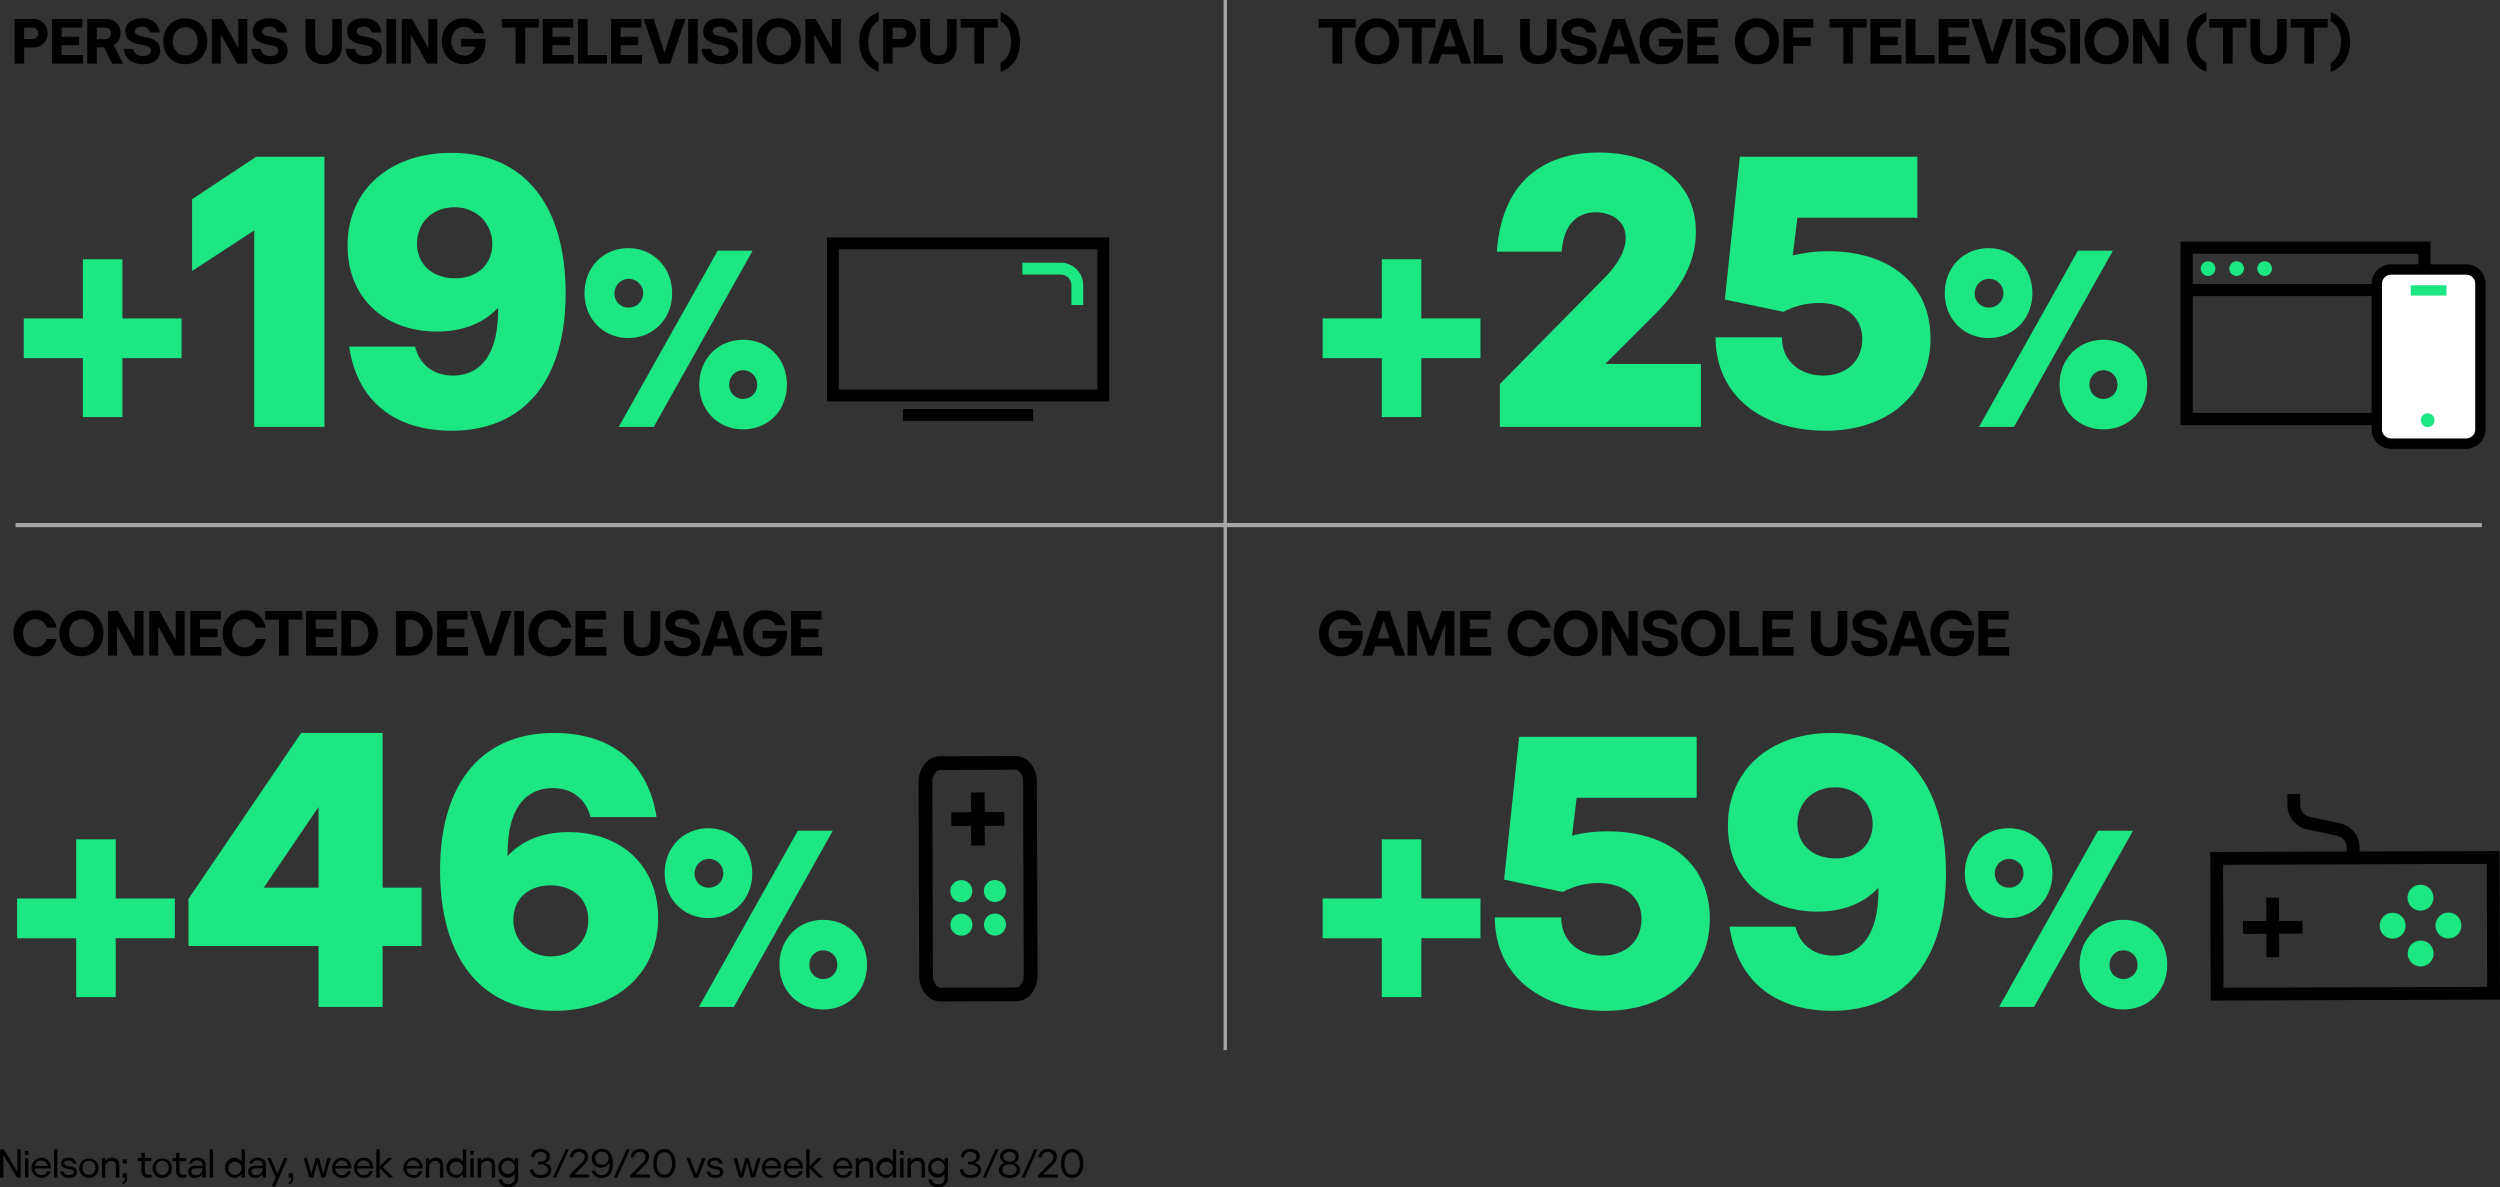 <?xml version="1.0" encoding="UTF-8"?> <svg xmlns="http://www.w3.org/2000/svg" viewBox="0 0 968.078 459.726"><rect x="0" y="0" width="968.078" height="459.726" fill="#333333" stroke="none"/><defs><style>.cls-1{fill:#1ce783;}.cls-2,.cls-3{fill:none;stroke:#a6a6a6;stroke-miterlimit:10;}.cls-2{stroke-width:1.299px;}.cls-3{stroke-width:1.611px;}.cls-4{fill:#fff;}</style></defs><g id="Layer_2" data-name="Layer 2"><g id="Copy-Images"><path class="cls-1" d="M32.101,123.288V100.385H47.401v22.902H70.304v15.399H47.401v22.805H32.101V138.686H9.198V123.288Z"></path><path class="cls-1" d="M74.385,104.923V77.129L99.191,60.692H125.64V165.292H98.443v-76.06Z"></path><path class="cls-1" d="M174.798,59.197c28.242,0,44.231,20.322,44.231,54.392,0,34.369-16.736,53.197-44.082,53.197-21.219,0-36.461-10.609-39.748-32.575h25.552c1.644,6.873,7.023,11.207,14.644,11.207,10.012,0,17.483-7.173,17.483-25.403v-.897c-5.23,5.679-13.15,9.265-23.61,9.265-19.874,0-34.667-12.552-34.667-33.323C134.602,73.543,150.889,59.197,174.798,59.197Zm1.495,48.565c8.368,0,14.345-5.23,14.345-13.299a14.2,14.2,0,0,0-4.333-10.31,14.867,14.867,0,0,0-10.31-3.885c-8.518,0-14.495,5.977-14.495,14.046C161.499,102.831,167.924,107.762,176.292,107.762Z"></path><path class="cls-1" d="M243.306,96.097c9.551,0,16.957,7.407,16.957,17.445s-7.407,17.347-16.957,17.347-16.958-7.309-16.958-17.347C226.348,103.406,233.755,96.097,243.306,96.097Zm0,23a5.559,5.559,0,1,0-5.36-5.555A5.332,5.332,0,0,0,243.306,119.097Zm34.598-22.026H291.45l-38.301,68.221H239.602Zm9.843,34.501c9.648,0,16.957,7.309,16.957,17.347,0,10.136-7.31,17.348-16.957,17.348-9.551,0-16.958-7.212-16.958-17.348C270.789,138.881,278.196,131.572,287.747,131.572Zm0,22.902a5.411,5.411,0,0,0,5.457-5.555,5.471,5.471,0,0,0-5.457-5.555,5.39,5.39,0,0,0-5.36,5.555A5.332,5.332,0,0,0,287.747,154.474Z"></path><path d="M12.584,7.346c3.53,0,5.827,2.173,5.827,5.53,0,3.309-2.296,5.506-5.827,5.506H9.349v6.246H5.67V7.346Zm2.148,5.53a2.042,2.042,0,0,0-2.247-2.172H9.349v4.394h3.136A2.067,2.067,0,0,0,14.731,12.876Z"></path><path d="M31.889,7.346v3.333h-8.024v3.58H30.68v3.234H23.865v3.802h8.246v3.333H20.137V7.346Z"></path><path d="M40.924,7.346a6.8,6.8,0,0,1,3.012.642,5.057,5.057,0,0,1,2.715,4.79,5.178,5.178,0,0,1-2.642,4.74l3.654,7.11H43.442l-3.135-6.295H37.493v6.295H33.789V7.346Zm2.049,5.555a2.075,2.075,0,0,0-2.296-2.197H37.493v4.444h3.184A2.1,2.1,0,0,0,42.974,12.901Z"></path><path d="M55.219,21.69c1.555,0,3.209-.444,3.209-2.049,0-1.58-1.629-1.95-3.531-2.296-3.234-.568-6.345-1.605-6.345-5.21,0-3.481,2.938-5.036,6.419-5.036,3.136,0,6.222,1.185,6.888,5.48H58.083a2.913,2.913,0,0,0-3.135-2.271c-1.457,0-2.741.617-2.741,1.777,0,1.358,1.383,1.704,3.111,2.049,3.457.642,6.715,1.654,6.715,5.456,0,3.975-3.457,5.284-6.715,5.284-3.703,0-7.085-1.729-7.308-5.95h3.629C51.812,20.801,53.392,21.69,55.219,21.69Z"></path><path d="M63.217,15.987c0-5.185,3.531-8.888,8.518-8.888,4.962,0,8.518,3.703,8.518,8.888s-3.555,8.888-8.518,8.888C66.748,24.875,63.217,21.171,63.217,15.987Zm13.332,0c0-3.16-2-5.481-4.814-5.481-2.839,0-4.814,2.321-4.814,5.481s1.975,5.481,4.814,5.481C74.549,21.468,76.549,19.147,76.549,15.987Z"></path><path d="M86.003,7.346l6.271,11.258V7.346h3.481V24.628h-3.95L85.51,13.32V24.628H82.028V7.346Z"></path><path d="M104.544,21.69c1.555,0,3.21-.444,3.21-2.049,0-1.58-1.629-1.95-3.531-2.296-3.234-.568-6.345-1.605-6.345-5.21,0-3.481,2.938-5.036,6.419-5.036,3.136,0,6.222,1.185,6.888,5.48h-3.777a2.913,2.913,0,0,0-3.135-2.271c-1.457,0-2.741.617-2.741,1.777,0,1.358,1.383,1.704,3.111,2.049,3.457.642,6.715,1.654,6.715,5.456,0,3.975-3.457,5.284-6.715,5.284-3.703,0-7.085-1.729-7.308-5.95h3.629C101.137,20.801,102.717,21.69,104.544,21.69Z"></path><path d="M122.022,7.346V17.641c0,2.469,1.16,3.876,3.308,3.876,2.173,0,3.333-1.407,3.333-3.876V7.346h3.704V17.592c0,4.641-2.642,7.234-7.037,7.234-4.37,0-7.036-2.593-7.036-7.234V7.346Z"></path><path d="M141.082,21.69c1.555,0,3.209-.444,3.209-2.049,0-1.58-1.629-1.95-3.531-2.296-3.234-.568-6.345-1.605-6.345-5.21,0-3.481,2.938-5.036,6.419-5.036,3.136,0,6.222,1.185,6.888,5.48h-3.777a2.913,2.913,0,0,0-3.135-2.271c-1.457,0-2.741.617-2.741,1.777,0,1.358,1.383,1.704,3.111,2.049,3.457.642,6.715,1.654,6.715,5.456,0,3.975-3.457,5.284-6.715,5.284-3.703,0-7.085-1.729-7.308-5.95h3.629C137.674,20.801,139.254,21.69,141.082,21.69Z"></path><path d="M153.375,7.346V24.628h-3.728V7.346Z"></path><path d="M159.572,7.346l6.271,11.258V7.346h3.481V24.628h-3.95L159.079,13.32V24.628h-3.481V7.346Z"></path><path d="M187.914,15.049a10.179,10.179,0,0,1,.074,1.185c0,5.259-3.382,8.641-8.37,8.641s-8.518-3.704-8.518-8.888,3.481-8.888,8.468-8.888c4.148,0,6.987,2.123,7.851,5.752H183.52a4.035,4.035,0,0,0-3.95-2.419c-2.864,0-4.79,2.394-4.79,5.555s2,5.53,4.913,5.53a4.126,4.126,0,0,0,4.345-3.506h-5.481V15.049Z"></path><path d="M194.332,10.678V7.346h14.344v3.333h-5.308V24.628h-3.704V10.678Z"></path><path d="M221.933,7.346v3.333h-8.024v3.58h6.814v3.234h-6.814v3.802h8.246v3.333H210.181V7.346Z"></path><path d="M227.561,7.346V21.295h7.481v3.333H223.833V7.346Z"></path><path d="M248.348,7.346v3.333h-8.024v3.58h6.814v3.234h-6.814v3.802H248.57v3.333H236.596V7.346Z"></path><path d="M253.137,7.346l4.173,13.11,4.197-13.11h3.95l-5.95,17.282h-4.345l-5.95-17.282Z"></path><path d="M270.196,7.346V24.628h-3.728V7.346Z"></path><path d="M278.985,21.69c1.555,0,3.209-.444,3.209-2.049,0-1.58-1.629-1.95-3.531-2.296-3.234-.568-6.345-1.605-6.345-5.21,0-3.481,2.938-5.036,6.419-5.036,3.136,0,6.222,1.185,6.888,5.48h-3.777a2.913,2.913,0,0,0-3.135-2.271c-1.457,0-2.741.617-2.741,1.777,0,1.358,1.383,1.704,3.111,2.049,3.457.642,6.715,1.654,6.715,5.456,0,3.975-3.457,5.284-6.715,5.284-3.703,0-7.085-1.729-7.308-5.95h3.629C275.578,20.801,277.158,21.69,278.985,21.69Z"></path><path d="M291.279,7.346V24.628h-3.728V7.346Z"></path><path d="M293.057,15.987c0-5.185,3.531-8.888,8.518-8.888,4.962,0,8.518,3.703,8.518,8.888s-3.555,8.888-8.518,8.888C296.587,24.875,293.057,21.171,293.057,15.987Zm13.332,0c0-3.16-2-5.481-4.814-5.481-2.839,0-4.814,2.321-4.814,5.481s1.975,5.481,4.814,5.481C304.389,21.468,306.389,19.147,306.389,15.987Z"></path><path d="M315.843,7.346l6.271,11.258V7.346h3.481V24.628h-3.95L315.35,13.32V24.628h-3.481V7.346Z"></path><path d="M332.729,16.234c0-5.333,2.494-9.629,7.505-11.53V8.21c-2.814,1.457-4.024,4.617-4.024,8.024s1.21,6.592,4.024,8.024v3.53C335.223,25.862,332.729,21.566,332.729,16.234Z"></path><path d="M348.875,7.346c3.53,0,5.827,2.173,5.827,5.53,0,3.309-2.296,5.506-5.827,5.506h-3.234v6.246h-3.679V7.346Zm2.148,5.53a2.042,2.042,0,0,0-2.247-2.172h-3.136v4.394h3.136A2.067,2.067,0,0,0,351.023,12.876Z"></path><path d="M360.107,7.346V17.641c0,2.469,1.16,3.876,3.308,3.876,2.173,0,3.333-1.407,3.333-3.876V7.346h3.704V17.592c0,4.641-2.642,7.234-7.037,7.234-4.37,0-7.036-2.593-7.036-7.234V7.346Z"></path><path d="M371.982,10.678V7.346h14.344v3.333h-5.308V24.628h-3.704V10.678Z"></path><path d="M391.51,16.234c0-3.407-1.21-6.567-4.024-8.024V4.704c5.012,1.901,7.505,6.197,7.505,11.53s-2.494,9.876-7.505,11.554v-3.53C390.3,22.825,391.51,19.64,391.51,16.234Z"></path><path class="cls-1" d="M535.075,123.288V100.385H550.376v22.902h22.902v15.399H550.376v22.805H535.075V138.686H512.173V123.288Z"></path><path class="cls-1" d="M621.592,107.314c4.333-4.483,7.92-9.713,7.92-15.242,0-7.023-6.127-9.862-11.656-9.862-5.827,0-12.253,3.287-13.149,15.242H579.602c2.242-30.035,21.22-38.403,39.6-38.403,19.127,0,37.506,9.414,37.506,30.782,0,12.851-7.022,23.012-15.54,31.53l-19.575,19.575H658.65v24.357H580.798V148.706Z"></path><path class="cls-1" d="M706.016,145.418c8.667,0,15.092-5.379,15.092-14.196,0-8.518-6.724-13.897-16.735-13.897a29.297,29.297,0,0,0-13.748,3.437l-22.713-4.782,5.827-55.289h68.738v23.61H696.004L694.21,98.946a56.468,56.468,0,0,1,14.047-1.644c22.414,0,39.3,11.954,39.3,33.771,0,21.966-17.035,35.713-40.495,35.713-25.254,0-42.737-13.897-42.737-36.162h25.702C690.026,139.889,697.05,145.418,706.016,145.418Z"></path><path class="cls-1" d="M770.039,96.097c9.551,0,16.958,7.407,16.958,17.445s-7.407,17.347-16.958,17.347-16.958-7.309-16.958-17.347C753.081,103.406,760.488,96.097,770.039,96.097Zm0,23a5.559,5.559,0,1,0-5.36-5.555A5.332,5.332,0,0,0,770.039,119.097Zm34.598-22.026h13.547l-38.302,68.221H766.336ZM814.48,131.572c9.648,0,16.958,7.309,16.958,17.347,0,10.136-7.31,17.348-16.958,17.348-9.551,0-16.957-7.212-16.957-17.348C797.523,138.881,804.929,131.572,814.48,131.572Zm0,22.902a5.411,5.411,0,0,0,5.458-5.555,5.471,5.471,0,0,0-5.458-5.555,5.39,5.39,0,0,0-5.359,5.555A5.332,5.332,0,0,0,814.48,154.474Z"></path><path d="M510.644,10.678V7.346h14.344v3.333h-5.308V24.628h-3.703V10.678Z"></path><path d="M524.742,15.987c0-5.185,3.53-8.888,8.518-8.888,4.962,0,8.518,3.703,8.518,8.888s-3.556,8.888-8.518,8.888C528.273,24.875,524.742,21.171,524.742,15.987Zm13.331,0c0-3.16-1.999-5.481-4.813-5.481-2.84,0-4.814,2.321-4.814,5.481s1.975,5.481,4.814,5.481C536.074,21.468,538.073,19.147,538.073,15.987Z"></path><path d="M541.504,10.678V7.346h14.344v3.333H550.54V24.628h-3.703V10.678Z"></path><path d="M563.798,7.346l5.925,17.282h-3.876l-1.16-3.604h-6.518l-1.16,3.604h-3.877l5.926-17.282Zm-2.37,3.531-2.296,7.085h4.592Z"></path><path d="M574.438,7.346V21.295h7.48v3.333h-11.208V7.346Z"></path><path d="M592.387,7.346V17.641c0,2.469,1.16,3.876,3.309,3.876,2.172,0,3.333-1.407,3.333-3.876V7.346h3.703V17.592c0,4.641-2.642,7.234-7.036,7.234-4.37,0-7.036-2.593-7.036-7.234V7.346Z"></path><path d="M611.445,21.69c1.556,0,3.209-.444,3.209-2.049,0-1.58-1.629-1.95-3.53-2.296-3.234-.568-6.345-1.605-6.345-5.21,0-3.481,2.938-5.036,6.419-5.036,3.136,0,6.222,1.185,6.889,5.48h-3.778a2.913,2.913,0,0,0-3.135-2.271c-1.457,0-2.74.617-2.74,1.777,0,1.358,1.382,1.704,3.11,2.049,3.456.642,6.716,1.654,6.716,5.456,0,3.975-3.457,5.284-6.716,5.284-3.703,0-7.086-1.729-7.308-5.95h3.629C608.038,20.801,609.618,21.69,611.445,21.69Z"></path><path d="M629.22,7.346l5.925,17.282h-3.876l-1.16-3.604h-6.518l-1.16,3.604h-3.877L624.48,7.346Zm-2.37,3.531-2.296,7.085h4.592Z"></path><path d="M651.711,15.049a10.072,10.072,0,0,1,.074,1.185c0,5.259-3.383,8.641-8.369,8.641s-8.518-3.704-8.518-8.888,3.481-8.888,8.468-8.888c4.147,0,6.987,2.123,7.851,5.752h-3.9a4.034,4.034,0,0,0-3.95-2.419c-2.864,0-4.79,2.394-4.79,5.555s2,5.53,4.913,5.53a4.126,4.126,0,0,0,4.346-3.506h-5.481V15.049Z"></path><path d="M665.19,7.346v3.333H657.166v3.58h6.814v3.234H657.166v3.802h8.246v3.333H653.438V7.346Z"></path><path d="M671.831,15.987c0-5.185,3.53-8.888,8.518-8.888,4.962,0,8.518,3.703,8.518,8.888s-3.556,8.888-8.518,8.888C675.361,24.875,671.831,21.171,671.831,15.987Zm13.331,0c0-3.16-1.999-5.481-4.814-5.481-2.84,0-4.814,2.321-4.814,5.481s1.975,5.481,4.814,5.481C683.163,21.468,685.162,19.147,685.162,15.987Z"></path><path d="M702.196,7.346v3.333H694.37v3.827h6.814v3.259H694.37v6.863h-3.728V7.346Z"></path><path d="M708.467,10.678V7.346h14.344v3.333h-5.308V24.628H713.8V10.678Z"></path><path d="M736.068,7.346v3.333h-8.024v3.58h6.814v3.234h-6.814v3.802H736.29v3.333H724.316V7.346Z"></path><path d="M741.696,7.346V21.295h7.481v3.333h-11.208V7.346Z"></path><path d="M762.484,7.346v3.333H754.46v3.58h6.814v3.234H754.46v3.802h8.246v3.333H750.732V7.346Z"></path><path d="M767.273,7.346l4.172,13.11,4.197-13.11h3.95l-5.95,17.282h-4.345l-5.95-17.282Z"></path><path d="M784.332,7.346V24.628h-3.728V7.346Z"></path><path d="M793.121,21.69c1.556,0,3.209-.444,3.209-2.049,0-1.58-1.629-1.95-3.53-2.296-3.234-.568-6.345-1.605-6.345-5.21,0-3.481,2.938-5.036,6.419-5.036,3.136,0,6.222,1.185,6.889,5.48h-3.778a2.913,2.913,0,0,0-3.135-2.271c-1.457,0-2.74.617-2.74,1.777,0,1.358,1.382,1.704,3.11,2.049,3.456.642,6.716,1.654,6.716,5.456,0,3.975-3.457,5.284-6.716,5.284-3.703,0-7.086-1.729-7.308-5.95h3.629C789.714,20.801,791.294,21.69,793.121,21.69Z"></path><path d="M805.415,7.346V24.628h-3.728V7.346Z"></path><path d="M807.192,15.987c0-5.185,3.53-8.888,8.518-8.888,4.962,0,8.518,3.703,8.518,8.888s-3.556,8.888-8.518,8.888C810.723,24.875,807.192,21.171,807.192,15.987Zm13.331,0c0-3.16-1.999-5.481-4.813-5.481-2.84,0-4.814,2.321-4.814,5.481s1.975,5.481,4.814,5.481C818.524,21.468,820.523,19.147,820.523,15.987Z"></path><path d="M829.979,7.346l6.27,11.258V7.346h3.482V24.628h-3.95L829.484,13.32V24.628h-3.481V7.346Z"></path><path d="M846.865,16.234c0-5.333,2.493-9.629,7.505-11.53V8.21c-2.814,1.457-4.024,4.617-4.024,8.024s1.21,6.592,4.024,8.024v3.53C849.358,25.862,846.865,21.566,846.865,16.234Z"></path><path d="M855.505,10.678V7.346h14.344v3.333H864.541V24.628h-3.703V10.678Z"></path><path d="M875.132,7.346V17.641c0,2.469,1.16,3.876,3.309,3.876,2.172,0,3.333-1.407,3.333-3.876V7.346h3.703V17.592c0,4.641-2.642,7.234-7.036,7.234-4.37,0-7.036-2.593-7.036-7.234V7.346Z"></path><path d="M887.006,10.678V7.346H901.35v3.333H896.042V24.628h-3.703V10.678Z"></path><path d="M906.534,16.234c0-3.407-1.21-6.567-4.024-8.024V4.704c5.012,1.901,7.506,6.197,7.506,11.53s-2.494,9.876-7.506,11.554v-3.53C905.324,22.825,906.534,19.64,906.534,16.234Z"></path><path d="M18.064,247.426h3.802a7.968,7.968,0,0,1-8.123,6.691c-4.987,0-8.518-3.704-8.518-8.888s3.531-8.888,8.518-8.888a7.989,7.989,0,0,1,8.123,6.69H18.064a4.433,4.433,0,0,0-4.321-3.284c-2.839,0-4.814,2.321-4.814,5.481s1.975,5.481,4.814,5.481A4.405,4.405,0,0,0,18.064,247.426Z"></path><path d="M23.025,245.229c0-5.185,3.531-8.888,8.518-8.888,4.962,0,8.518,3.703,8.518,8.888s-3.555,8.888-8.518,8.888C26.556,254.117,23.025,250.413,23.025,245.229Zm13.332,0c0-3.16-2-5.481-4.814-5.481-2.839,0-4.814,2.321-4.814,5.481s1.975,5.481,4.814,5.481C34.357,250.71,36.357,248.389,36.357,245.229Z"></path><path d="M45.812,236.588l6.271,11.258V236.588h3.481V253.87h-3.95l-6.295-11.308V253.87H41.837V236.588Z"></path><path d="M61.76,236.588l6.271,11.258V236.588h3.481V253.87h-3.95l-6.295-11.308V253.87H57.785V236.588Z"></path><path d="M85.485,236.588v3.333h-8.024v3.58h6.814v3.234h-6.814v3.802h8.246v3.333H73.733V236.588Z"></path><path d="M99.064,247.426h3.802a7.968,7.968,0,0,1-8.123,6.691c-4.987,0-8.518-3.704-8.518-8.888s3.531-8.888,8.518-8.888a7.989,7.989,0,0,1,8.123,6.69H99.064a4.433,4.433,0,0,0-4.321-3.284c-2.839,0-4.814,2.321-4.814,5.481s1.975,5.481,4.814,5.481A4.405,4.405,0,0,0,99.064,247.426Z"></path><path d="M102.692,239.921v-3.333h14.344v3.333H111.728V253.87h-3.704V239.921Z"></path><path d="M130.293,236.588v3.333h-8.024v3.58h6.814v3.234h-6.814v3.802h8.246v3.333H118.541V236.588Z"></path><path d="M137.847,236.588a8.642,8.642,0,0,1,0,17.282h-5.654V236.588Zm-1.926,13.875h1.926c2.814,0,4.814-2.098,4.814-5.234s-2-5.234-4.814-5.234h-1.926Z"></path><path d="M158.979,236.588a8.642,8.642,0,0,1,0,17.282h-5.654V236.588Zm-1.926,13.875h1.926c2.814,0,4.814-2.098,4.814-5.234s-2-5.234-4.814-5.234h-1.926Z"></path><path d="M181.025,236.588v3.333h-8.024v3.58h6.814v3.234h-6.814v3.802h8.246v3.333H169.273V236.588Z"></path><path d="M185.814,236.588l4.173,13.11,4.197-13.11h3.95l-5.95,17.282h-4.345l-5.95-17.282Z"></path><path d="M202.873,236.588V253.87h-3.728V236.588Z"></path><path d="M217.489,247.426h3.802a7.968,7.968,0,0,1-8.123,6.691c-4.987,0-8.518-3.704-8.518-8.888s3.531-8.888,8.518-8.888a7.989,7.989,0,0,1,8.123,6.69h-3.802a4.432,4.432,0,0,0-4.321-3.284c-2.839,0-4.814,2.321-4.814,5.481s1.975,5.481,4.814,5.481A4.405,4.405,0,0,0,217.489,247.426Z"></path><path d="M234.597,236.588v3.333h-8.024v3.58h6.814v3.234h-6.814v3.802h8.246v3.333H222.845V236.588Z"></path><path d="M245.31,236.588v10.296c0,2.469,1.16,3.876,3.308,3.876,2.173,0,3.333-1.407,3.333-3.876V236.588h3.704v10.246c0,4.641-2.642,7.234-7.037,7.234-4.37,0-7.036-2.593-7.036-7.234V236.588Z"></path><path d="M264.369,250.932c1.555,0,3.209-.444,3.209-2.049,0-1.58-1.629-1.95-3.531-2.296-3.234-.568-6.345-1.605-6.345-5.21,0-3.481,2.938-5.036,6.419-5.036,3.136,0,6.222,1.185,6.888,5.48h-3.777a2.913,2.913,0,0,0-3.135-2.271c-1.457,0-2.741.617-2.741,1.777,0,1.358,1.383,1.704,3.111,2.049,3.457.642,6.715,1.654,6.715,5.456,0,3.975-3.457,5.284-6.715,5.284-3.703,0-7.085-1.728-7.308-5.95h3.629C260.962,250.043,262.542,250.932,264.369,250.932Z"></path><path d="M282.144,236.588l5.925,17.282h-3.876l-1.161-3.604h-6.518l-1.161,3.604h-3.876l5.925-17.282Zm-2.37,3.531-2.296,7.085H282.07Z"></path><path d="M304.635,244.291a10.179,10.179,0,0,1,.074,1.185c0,5.259-3.382,8.641-8.37,8.641s-8.518-3.704-8.518-8.888,3.481-8.888,8.468-8.888c4.148,0,6.987,2.123,7.851,5.752H300.24a4.035,4.035,0,0,0-3.95-2.419c-2.864,0-4.79,2.394-4.79,5.555s2,5.53,4.913,5.53a4.126,4.126,0,0,0,4.345-3.506h-5.481v-2.962Z"></path><path d="M318.114,236.588v3.333H310.09v3.58h6.814v3.234H310.09v3.802h8.246v3.333H306.362V236.588Z"></path><path d="M527.606,244.291a10.07,10.07,0,0,1,.074,1.185c0,5.259-3.383,8.641-8.369,8.641s-8.518-3.704-8.518-8.888,3.48-8.888,8.468-8.888c4.147,0,6.987,2.123,7.851,5.752h-3.9a4.034,4.034,0,0,0-3.95-2.419c-2.864,0-4.79,2.394-4.79,5.555s2,5.53,4.913,5.53a4.126,4.126,0,0,0,4.346-3.506H518.249v-2.962Z"></path><path d="M538.146,236.588l5.925,17.282h-3.876l-1.16-3.604h-6.518l-1.16,3.604h-3.877l5.926-17.282Zm-2.37,3.531-2.296,7.085h4.592Z"></path><path d="M550.021,236.588l4.099,11.629,4.123-11.629h4.938V253.87h-3.604V241.526L555.231,253.87h-2.223l-4.345-12.32v12.32H545.06V236.588Z"></path><path d="M577.179,236.588v3.333h-8.024v3.58h6.814v3.234h-6.814v3.802H577.4v3.333H565.427V236.588Z"></path><path d="M596.657,247.426h3.802a7.969,7.969,0,0,1-8.122,6.691c-4.987,0-8.518-3.704-8.518-8.888s3.53-8.888,8.518-8.888a7.99,7.99,0,0,1,8.122,6.69h-3.802a4.432,4.432,0,0,0-4.32-3.284c-2.84,0-4.814,2.321-4.814,5.481s1.975,5.481,4.814,5.481A4.405,4.405,0,0,0,596.657,247.426Z"></path><path d="M601.619,245.229c0-5.185,3.53-8.888,8.518-8.888,4.962,0,8.518,3.703,8.518,8.888s-3.556,8.888-8.518,8.888C605.149,254.117,601.619,250.413,601.619,245.229Zm13.331,0c0-3.16-1.999-5.481-4.814-5.481-2.84,0-4.814,2.321-4.814,5.481s1.975,5.481,4.814,5.481C612.951,250.71,614.95,248.389,614.95,245.229Z"></path><path d="M624.405,236.588l6.27,11.258V236.588h3.481V253.87h-3.95l-6.296-11.308V253.87h-3.48V236.588Z"></path><path d="M642.945,250.932c1.556,0,3.209-.444,3.209-2.049,0-1.58-1.629-1.95-3.53-2.296-3.234-.568-6.345-1.605-6.345-5.21,0-3.481,2.938-5.036,6.419-5.036,3.136,0,6.222,1.185,6.889,5.48h-3.778a2.913,2.913,0,0,0-3.135-2.271c-1.457,0-2.74.617-2.74,1.777,0,1.358,1.382,1.704,3.11,2.049,3.456.642,6.716,1.654,6.716,5.456,0,3.975-3.457,5.284-6.716,5.284-3.703,0-7.086-1.728-7.308-5.95h3.629C639.538,250.043,641.118,250.932,642.945,250.932Z"></path><path d="M650.944,245.229c0-5.185,3.53-8.888,8.518-8.888,4.962,0,8.518,3.703,8.518,8.888s-3.556,8.888-8.518,8.888C654.475,254.117,650.944,250.413,650.944,245.229Zm13.331,0c0-3.16-1.999-5.481-4.814-5.481-2.84,0-4.814,2.321-4.814,5.481s1.975,5.481,4.814,5.481C662.276,250.71,664.275,248.389,664.275,245.229Z"></path><path d="M673.483,236.588v13.949h7.481v3.333h-11.208V236.588Z"></path><path d="M694.271,236.588v3.333h-8.024v3.58h6.814v3.234h-6.814v3.802h8.246v3.333H682.52V236.588Z"></path><path d="M704.985,236.588v10.296c0,2.469,1.16,3.876,3.308,3.876,2.172,0,3.333-1.407,3.333-3.876V236.588H715.33v10.246c0,4.641-2.642,7.234-7.036,7.234-4.37,0-7.036-2.593-7.036-7.234V236.588Z"></path><path d="M724.044,250.932c1.556,0,3.209-.444,3.209-2.049,0-1.58-1.629-1.95-3.53-2.296-3.234-.568-6.345-1.605-6.345-5.21,0-3.481,2.938-5.036,6.419-5.036,3.136,0,6.222,1.185,6.889,5.48h-3.777a2.914,2.914,0,0,0-3.136-2.271c-1.457,0-2.74.617-2.74,1.777,0,1.358,1.382,1.704,3.11,2.049,3.456.642,6.715,1.654,6.715,5.456,0,3.975-3.456,5.284-6.715,5.284-3.703,0-7.086-1.728-7.308-5.95h3.629C720.637,250.043,722.217,250.932,724.044,250.932Z"></path><path d="M741.819,236.588l5.925,17.282h-3.876l-1.16-3.604H736.19l-1.16,3.604h-3.877l5.926-17.282Zm-2.37,3.531-2.296,7.085h4.592Z"></path><path d="M764.31,244.291a10.07,10.07,0,0,1,.074,1.185c0,5.259-3.383,8.641-8.369,8.641s-8.518-3.704-8.518-8.888,3.48-8.888,8.468-8.888c4.147,0,6.987,2.123,7.852,5.752H759.915a4.034,4.034,0,0,0-3.95-2.419c-2.864,0-4.789,2.394-4.789,5.555s1.999,5.53,4.912,5.53a4.126,4.126,0,0,0,4.346-3.506h-5.481v-2.962Z"></path><path d="M777.789,236.588v3.333h-8.024v3.58h6.814v3.234h-6.814v3.802h8.246v3.333H766.037V236.588Z"></path><line class="cls-2" x1="474.445" x2="474.445" y2="406.65"></line><line class="cls-3" x1="6.032" y1="203.325" x2="961.048" y2="203.325"></line><path d="M1.497,445.067l5.224,8.717v-8.717h1.31v10.916H6.549L1.31,447.219v8.764H0V445.067Z"></path><path d="M10.993,445.659v1.482H9.636v-1.482Zm-.016,2.792v7.532H9.667v-7.532Z"></path><path d="M15.967,448.295c2.121,0,3.711,1.466,3.727,4.023v.14H13.487v.016a2.529,2.529,0,0,0,2.495,2.573,2.271,2.271,0,0,0,2.292-1.544h1.279a3.494,3.494,0,0,1-3.571,2.635,3.925,3.925,0,0,1-.016-7.844Zm2.401,3.181a2.338,2.338,0,0,0-2.417-2.105,2.406,2.406,0,0,0-2.401,2.105Z"></path><path d="M22.234,445.067v10.916h-1.31V445.067Z"></path><path d="M26.678,455.032c1.029,0,1.919-.374,1.919-1.201,0-.795-.982-.998-2.059-1.17-1.669-.265-2.87-.749-2.87-2.199,0-1.544,1.451-2.167,2.917-2.167a2.701,2.701,0,0,1,3.01,2.308H28.378a1.656,1.656,0,0,0-1.824-1.201c-.858,0-1.685.328-1.685,1.045s.749.936,1.856,1.107c1.684.25,3.088.717,3.088,2.261,0,1.684-1.607,2.323-3.103,2.323-1.731,0-3.197-.904-3.306-2.573h1.17C24.666,454.486,25.587,455.032,26.678,455.032Z"></path><path d="M30.685,452.225a3.761,3.761,0,1,1,3.774,3.914A3.73,3.73,0,0,1,30.685,452.225Zm6.253,0a2.501,2.501,0,1,0-4.975,0,2.497,2.497,0,1,0,4.975,0Z"></path><path d="M40.773,448.451v.577a4.493,4.493,0,0,1-.031.639,3.034,3.034,0,0,1,2.557-1.372c1.669,0,2.901.92,2.901,3.103v4.585H44.89v-4.46a1.711,1.711,0,0,0-1.855-1.965,2.356,2.356,0,0,0-2.261,1.887v4.538h-1.31v-7.532Z"></path><path d="M49.114,456.264a2.043,2.043,0,0,1-1.669,2.292v-.749c.655-.281.889-.624.889-1.544v-.281h-.857v-1.684h1.637Zm0-7.361v1.669h-1.606v-1.669Z"></path><path d="M53.355,449.62v-1.17h1.419v-2.027h1.31v2.027h2.542v1.17H56.084v3.571c0,1.06.421,1.746,1.481,1.746a3.918,3.918,0,0,0,1.107-.187v1.185a4.827,4.827,0,0,1-1.31.187c-1.731,0-2.589-1.076-2.589-2.916V449.62Z"></path><path d="M59.093,452.225a3.761,3.761,0,1,1,3.774,3.914A3.73,3.73,0,0,1,59.093,452.225Zm6.253,0a2.501,2.501,0,1,0-4.975,0,2.497,2.497,0,1,0,4.975,0Z"></path><path d="M66.795,449.62v-1.17h1.419v-2.027h1.31v2.027h2.542v1.17h-2.542v3.571c0,1.06.421,1.746,1.482,1.746a3.918,3.918,0,0,0,1.107-.187v1.185a4.827,4.827,0,0,1-1.31.187c-1.731,0-2.589-1.076-2.589-2.916V449.62Z"></path><path d="M77.306,455.687a3.356,3.356,0,0,1-1.747.452,2.419,2.419,0,0,1-2.729-2.417,2.064,2.064,0,0,1,1.154-1.965,3.486,3.486,0,0,1,1.622-.328h2.822v-.171a1.779,1.779,0,0,0-2.027-1.887,1.948,1.948,0,0,0-2.012,1.154H73.173a3.054,3.054,0,0,1,3.29-2.23c1.872,0,3.212.842,3.212,2.963v4.725H78.428v-1.388A3.12,3.12,0,0,1,77.306,455.687ZM75.84,452.412a2.099,2.099,0,0,0-1.139.234,1.124,1.124,0,0,0-.592,1.029c0,.795.639,1.388,1.731,1.388a2.747,2.747,0,0,0,1.762-.64,2.37,2.37,0,0,0,.826-1.809v-.203Z"></path><path d="M82.498,445.067v10.916h-1.31V445.067Z"></path><path d="M94.832,445.067v10.916h-1.31v-1.45a3.116,3.116,0,0,1-2.822,1.59,3.929,3.929,0,0,1,0-7.828,3.172,3.172,0,0,1,2.822,1.59v-4.818Zm-1.31,7.158a2.555,2.555,0,1,0-2.542,2.729A2.588,2.588,0,0,0,93.522,452.225Z"></path><path d="M100.616,455.687a3.356,3.356,0,0,1-1.747.452,2.419,2.419,0,0,1-2.729-2.417,2.064,2.064,0,0,1,1.154-1.965,3.486,3.486,0,0,1,1.622-.328h2.822v-.171a1.779,1.779,0,0,0-2.027-1.887,1.948,1.948,0,0,0-2.012,1.154H96.483a3.054,3.054,0,0,1,3.29-2.23c1.872,0,3.212.842,3.212,2.963v4.725h-1.248v-1.388A3.116,3.116,0,0,1,100.616,455.687ZM99.15,452.412a2.099,2.099,0,0,0-1.139.234,1.124,1.124,0,0,0-.592,1.029c0,.795.639,1.388,1.731,1.388a2.746,2.746,0,0,0,1.762-.64,2.37,2.37,0,0,0,.826-1.809v-.203Z"></path><path d="M103.453,448.451h1.373l2.573,6.051,2.62-6.051h1.373l-4.819,10.963h-1.357l1.528-3.462Z"></path><path d="M113.495,456.264a2.043,2.043,0,0,1-1.684,2.292v-.749c.67-.281.904-.624.904-1.544v-.281h-.92v-1.684h1.7Z"></path><path d="M118.905,448.451l1.668,6.035,1.622-6.035h1.326l1.606,6.035,1.684-6.035h1.263l-2.167,7.532H124.41l-1.56-5.786-1.559,5.786h-1.513l-2.152-7.532Z"></path><path d="M132.33,448.295c2.121,0,3.711,1.466,3.727,4.023v.14h-6.207v.016a2.529,2.529,0,0,0,2.495,2.573,2.272,2.272,0,0,0,2.292-1.544h1.279a3.494,3.494,0,0,1-3.571,2.635,3.925,3.925,0,0,1-.016-7.844Zm2.401,3.181a2.338,2.338,0,0,0-2.417-2.105,2.406,2.406,0,0,0-2.401,2.105Z"></path><path d="M140.78,448.295c2.121,0,3.711,1.466,3.727,4.023v.14h-6.207v.016a2.529,2.529,0,0,0,2.495,2.573,2.272,2.272,0,0,0,2.292-1.544h1.279a3.494,3.494,0,0,1-3.571,2.635,3.925,3.925,0,0,1-.016-7.844Zm2.401,3.181a2.338,2.338,0,0,0-2.417-2.105,2.405,2.405,0,0,0-2.401,2.105Z"></path><path d="M147.048,445.067v6.596l3.15-3.212h1.653l-3.571,3.556,4.07,3.977h-1.731l-3.571-3.618v3.618h-1.31V445.067Z"></path><path d="M159.958,448.295c2.121,0,3.711,1.466,3.727,4.023v.14h-6.207v.016a2.529,2.529,0,0,0,2.495,2.573,2.271,2.271,0,0,0,2.292-1.544h1.279a3.494,3.494,0,0,1-3.571,2.635,3.925,3.925,0,0,1-.016-7.844Zm2.401,3.181a2.338,2.338,0,0,0-2.417-2.105,2.406,2.406,0,0,0-2.401,2.105Z"></path><path d="M166.226,448.451v.577a4.479,4.479,0,0,1-.031.639,3.035,3.035,0,0,1,2.558-1.372c1.668,0,2.9.92,2.9,3.103v4.585h-1.31v-4.46a1.711,1.711,0,0,0-1.855-1.965,2.356,2.356,0,0,0-2.261,1.887v4.538h-1.31v-7.532Z"></path><path d="M180.571,445.067v10.916h-1.31v-1.45a3.116,3.116,0,0,1-2.822,1.59,3.929,3.929,0,0,1,0-7.828,3.172,3.172,0,0,1,2.822,1.59v-4.818Zm-1.31,7.158a2.555,2.555,0,1,0-2.542,2.729A2.588,2.588,0,0,0,179.261,452.225Z"></path><path d="M183.455,445.659v1.482h-1.357v-1.482Zm-.016,2.792v7.532h-1.31v-7.532Z"></path><path d="M186.292,448.451v.577a4.479,4.479,0,0,1-.031.639,3.034,3.034,0,0,1,2.557-1.372c1.669,0,2.901.92,2.901,3.103v4.585h-1.31v-4.46a1.711,1.711,0,0,0-1.855-1.965,2.356,2.356,0,0,0-2.261,1.887v4.538h-1.31v-7.532Z"></path><path d="M200.638,456.014a3.462,3.462,0,0,1-3.79,3.711c-2.027,0-3.539-.967-3.758-3.041h1.31a2.208,2.208,0,0,0,2.48,1.887,2.285,2.285,0,0,0,2.448-2.48v-1.622a3.116,3.116,0,0,1-2.822,1.591,3.895,3.895,0,0,1,0-7.766,3.172,3.172,0,0,1,2.822,1.59v-1.435h1.31Zm-6.409-3.821a2.555,2.555,0,1,0,2.558-2.729A2.564,2.564,0,0,0,194.228,452.194Z"></path><path d="M209.369,455.016c1.715,0,2.807-.842,2.807-2.027,0-1.248-1.06-2.09-2.916-2.09h-.904v-1.091h.857c1.528,0,2.464-.795,2.464-1.934,0-1.076-.936-1.825-2.354-1.825a2.181,2.181,0,0,0-2.433,2.059h-1.216c0-1.903,1.435-3.197,3.664-3.197s3.649,1.185,3.649,2.838a2.657,2.657,0,0,1-2.167,2.573c1.653.327,2.667,1.325,2.667,2.745,0,1.809-1.59,3.072-4.085,3.072-2.526,0-4.117-1.341-4.117-3.384H206.53C206.561,454.096,207.669,455.016,209.369,455.016Z"></path><path d="M220.268,445.067,215.34,455.983h-1.232l4.943-10.916Z"></path><path d="M225.257,450.291a3.516,3.516,0,0,0,1.154-2.371,1.971,1.971,0,0,0-2.214-1.855,2.208,2.208,0,0,0-2.292,2.121h-1.232a3.368,3.368,0,0,1,3.571-3.29c1.669,0,3.509.858,3.509,2.917a4.646,4.646,0,0,1-1.528,3.197l-3.789,3.774h5.676v1.201H220.47V455.11Z"></path><path d="M233.053,444.911c2.776,0,4.257,2.074,4.257,5.63,0,3.571-1.528,5.598-4.304,5.598a3.567,3.567,0,0,1-3.805-2.853h1.263a2.486,2.486,0,0,0,2.558,1.762c1.949,0,3.025-1.56,3.025-4.273a6.279,6.279,0,0,0-.047-.764,3.124,3.124,0,0,1-3.166,2.105,3.425,3.425,0,0,1-3.712-3.524A3.633,3.633,0,0,1,233.053,444.911Zm0,6.066a2.508,2.508,0,0,0,1.653-4.507,2.708,2.708,0,0,0-1.622-.499,2.511,2.511,0,0,0-2.636,2.558A2.402,2.402,0,0,0,233.053,450.977Z"></path><path d="M243.875,445.067l-4.928,10.916h-1.232l4.943-10.916Z"></path><path d="M248.863,450.291a3.517,3.517,0,0,0,1.154-2.371,1.971,1.971,0,0,0-2.214-1.855,2.208,2.208,0,0,0-2.292,2.121h-1.232a3.368,3.368,0,0,1,3.571-3.29c1.669,0,3.509.858,3.509,2.917a4.646,4.646,0,0,1-1.528,3.197l-3.789,3.774h5.676v1.201h-7.641V455.11Z"></path><path d="M252.932,450.525c0-3.228,1.575-5.614,4.32-5.614,2.729,0,4.335,2.386,4.335,5.614s-1.606,5.614-4.335,5.614C254.507,456.139,252.932,453.753,252.932,450.525Zm7.314,0c0-2.495-1.045-4.382-2.994-4.382s-2.994,1.887-2.994,4.382,1.045,4.382,2.994,4.382S260.246,453.02,260.246,450.525Z"></path><path d="M267.183,448.451l2.355,6.347,2.339-6.347h1.388l-2.932,7.532h-1.59l-2.932-7.532Z"></path><path d="M276.928,455.032c1.029,0,1.919-.374,1.919-1.201,0-.795-.982-.998-2.059-1.17-1.669-.265-2.87-.749-2.87-2.199,0-1.544,1.451-2.167,2.917-2.167a2.701,2.701,0,0,1,3.01,2.308h-1.217a1.656,1.656,0,0,0-1.824-1.201c-.858,0-1.685.328-1.685,1.045s.749.936,1.856,1.107c1.684.25,3.088.717,3.088,2.261,0,1.684-1.607,2.323-3.103,2.323-1.731,0-3.197-.904-3.306-2.573h1.17C274.916,454.486,275.837,455.032,276.928,455.032Z"></path><path d="M285.347,448.451l1.668,6.035,1.622-6.035h1.326l1.606,6.035,1.684-6.035h1.263l-2.167,7.532h-1.497l-1.56-5.786-1.559,5.786h-1.513l-2.152-7.532Z"></path><path d="M298.772,448.295c2.121,0,3.711,1.466,3.727,4.023v.14H296.293v.016a2.529,2.529,0,0,0,2.495,2.573,2.272,2.272,0,0,0,2.292-1.544h1.279a3.494,3.494,0,0,1-3.571,2.635,3.925,3.925,0,0,1-.016-7.844Zm2.401,3.181a2.338,2.338,0,0,0-2.417-2.105,2.405,2.405,0,0,0-2.401,2.105Z"></path><path d="M307.223,448.295c2.121,0,3.712,1.466,3.727,4.023v.14h-6.207v.016a2.529,2.529,0,0,0,2.495,2.573,2.271,2.271,0,0,0,2.292-1.544H310.81a3.494,3.494,0,0,1-3.571,2.635,3.925,3.925,0,0,1-.016-7.844Zm2.401,3.181a2.338,2.338,0,0,0-2.417-2.105,2.405,2.405,0,0,0-2.401,2.105Z"></path><path d="M313.491,445.067v6.596l3.15-3.212h1.653l-3.571,3.556,4.07,3.977h-1.731l-3.571-3.618v3.618h-1.31V445.067Z"></path><path d="M326.401,448.295c2.121,0,3.711,1.466,3.727,4.023v.14h-6.207v.016a2.529,2.529,0,0,0,2.495,2.573,2.272,2.272,0,0,0,2.292-1.544h1.279a3.494,3.494,0,0,1-3.571,2.635,3.925,3.925,0,0,1-.016-7.844Zm2.401,3.181a2.338,2.338,0,0,0-2.417-2.105,2.406,2.406,0,0,0-2.401,2.105Z"></path><path d="M332.668,448.451v.577a4.479,4.479,0,0,1-.031.639,3.034,3.034,0,0,1,2.557-1.372c1.669,0,2.901.92,2.901,3.103v4.585h-1.31v-4.46a1.711,1.711,0,0,0-1.855-1.965,2.356,2.356,0,0,0-2.261,1.887v4.538h-1.31v-7.532Z"></path><path d="M347.014,445.067v10.916h-1.31v-1.45a3.116,3.116,0,0,1-2.822,1.59,3.929,3.929,0,0,1,0-7.828,3.172,3.172,0,0,1,2.822,1.59v-4.818Zm-1.31,7.158a2.555,2.555,0,1,0-2.542,2.729A2.588,2.588,0,0,0,345.704,452.225Z"></path><path d="M349.897,445.659v1.482h-1.357v-1.482Zm-.016,2.792v7.532h-1.31v-7.532Z"></path><path d="M352.735,448.451v.577a4.479,4.479,0,0,1-.031.639,3.035,3.035,0,0,1,2.558-1.372c1.669,0,2.9.92,2.9,3.103v4.585h-1.31v-4.46a1.711,1.711,0,0,0-1.855-1.965,2.356,2.356,0,0,0-2.261,1.887v4.538h-1.31v-7.532Z"></path><path d="M367.081,456.014a3.462,3.462,0,0,1-3.79,3.711c-2.027,0-3.539-.967-3.758-3.041h1.31a2.208,2.208,0,0,0,2.479,1.887,2.285,2.285,0,0,0,2.448-2.48v-1.622a3.116,3.116,0,0,1-2.822,1.591,3.895,3.895,0,0,1,0-7.766,3.172,3.172,0,0,1,2.822,1.59v-1.435h1.31Zm-6.409-3.821a2.555,2.555,0,1,0,2.558-2.729A2.564,2.564,0,0,0,360.671,452.194Z"></path><path d="M375.812,455.016c1.715,0,2.807-.842,2.807-2.027,0-1.248-1.06-2.09-2.916-2.09h-.904v-1.091h.857c1.528,0,2.464-.795,2.464-1.934,0-1.076-.935-1.825-2.354-1.825a2.182,2.182,0,0,0-2.433,2.059h-1.217c0-1.903,1.435-3.197,3.665-3.197s3.649,1.185,3.649,2.838a2.658,2.658,0,0,1-2.167,2.573c1.653.327,2.667,1.325,2.667,2.745,0,1.809-1.59,3.072-4.085,3.072-2.526,0-4.117-1.341-4.117-3.384h1.248C373.004,454.096,374.111,455.016,375.812,455.016Z"></path><path d="M386.71,445.067l-4.928,10.916h-1.232l4.943-10.916Z"></path><path d="M386.803,453.02a2.804,2.804,0,0,1,2.308-2.713,2.628,2.628,0,0,1-1.84-2.526c0-1.653,1.403-2.87,3.634-2.87s3.649,1.216,3.649,2.87a2.642,2.642,0,0,1-1.856,2.526,2.819,2.819,0,0,1,2.308,2.713c0,1.809-1.56,3.119-4.101,3.119C388.378,456.139,386.803,454.829,386.803,453.02Zm6.893-.062c0-1.216-1.091-2.074-2.791-2.074s-2.776.858-2.776,2.074c0,1.201,1.076,2.074,2.776,2.074S393.695,454.158,393.695,452.958Zm-.468-5.053c0-1.107-.935-1.887-2.323-1.887s-2.324.78-2.324,1.887c0,1.092.889,1.919,2.324,1.919S393.228,448.997,393.228,447.905Z"></path><path d="M401.772,445.067l-4.928,10.916h-1.232l4.943-10.916Z"></path><path d="M406.761,450.291a3.516,3.516,0,0,0,1.154-2.371,1.971,1.971,0,0,0-2.214-1.855,2.208,2.208,0,0,0-2.292,2.121h-1.232a3.368,3.368,0,0,1,3.571-3.29c1.669,0,3.509.858,3.509,2.917a4.647,4.647,0,0,1-1.528,3.197l-3.789,3.774h5.676v1.201h-7.641V455.11Z"></path><path d="M410.83,450.525c0-3.228,1.575-5.614,4.32-5.614,2.729,0,4.335,2.386,4.335,5.614s-1.606,5.614-4.335,5.614C412.405,456.139,410.83,453.753,410.83,450.525Zm7.314,0c0-2.495-1.045-4.382-2.994-4.382s-2.994,1.887-2.994,4.382,1.045,4.382,2.994,4.382S418.144,453.02,418.144,450.525Z"></path><path d="M429.516,155.44H320.227V91.959H429.516Zm-104.703-4.586H424.93V96.545H324.813Z"></path><rect x="349.691" y="158.394" width="50.361" height="4.586"></rect><path class="cls-1" d="M419.459,118.093h-4.586v-7.62a4.158,4.158,0,0,0-4.154-4.154H395.89v-4.586h14.829a8.75,8.75,0,0,1,8.74,8.74Z"></path><path d="M941.148,164.614H844.367V93.555h96.781Zm-92.066-4.715h87.351V98.27H849.082Z"></path><line class="cls-4" x1="846.724" y1="112.325" x2="938.79" y2="112.325"></line><rect x="846.724" y="109.967" width="92.066" height="4.715"></rect><circle class="cls-1" cx="855.034" cy="104.008" r="2.84"></circle><circle class="cls-1" cx="866.093" cy="104.008" r="2.84"></circle><circle class="cls-1" cx="876.936" cy="104.008" r="2.84"></circle><rect class="cls-4" x="920.378" y="104.357" width="40.108" height="67.422" rx="5.527"></rect><path d="M954.958,173.78H925.905a7.537,7.537,0,0,1-7.529-7.528V109.885a7.537,7.537,0,0,1,7.529-7.529H954.958a7.537,7.537,0,0,1,7.529,7.529v56.368A7.537,7.537,0,0,1,954.958,173.78Zm-29.053-67.422a3.53,3.53,0,0,0-3.526,3.526v56.368a3.53,3.53,0,0,0,3.526,3.525H954.958a3.53,3.53,0,0,0,3.526-3.525V109.885a3.53,3.53,0,0,0-3.526-3.526Z"></path><rect class="cls-1" x="933.517" y="110.447" width="13.83" height="4.003"></rect><circle class="cls-1" cx="940.069" cy="162.716" r="2.666"></circle><path class="cls-1" d="M29.508,347.914V325.012H44.809v22.902H67.712v15.398H44.809v22.805H29.508V363.313H6.606V347.914Z"></path><path class="cls-1" d="M148.151,283.824v59.921h15.093v22.564H148.151v23.61H123.346v-23.61H72.989v-18.23l43.633-64.254Zm-24.805,28.69-21.219,31.23h21.219Z"></path><path class="cls-1" d="M170.415,337.021c0-34.369,16.736-53.197,44.081-53.197,21.219,0,36.312,10.609,39.748,32.576H228.692c-1.793-6.874-7.023-11.208-14.644-11.208-10.012,0-17.483,7.173-17.483,25.403v.896c5.23-5.678,13-9.265,23.609-9.265,19.875,0,34.668,12.552,34.668,33.323,0,21.518-16.288,35.863-40.197,35.863C186.403,391.413,170.415,371.091,170.415,337.021Zm57.381,19.276c0-8.518-6.276-13.449-14.644-13.449-8.518,0-14.345,5.23-14.345,13.299a13.639,13.639,0,0,0,4.333,10.311,14.486,14.486,0,0,0,10.161,3.885C221.818,370.344,227.795,364.366,227.795,356.297Z"></path><path class="cls-1" d="M274.337,320.723c9.551,0,16.957,7.407,16.957,17.445s-7.407,17.347-16.957,17.347-16.957-7.309-16.957-17.347C257.379,328.033,264.786,320.723,274.337,320.723Zm0,23a5.559,5.559,0,1,0-5.36-5.555A5.332,5.332,0,0,0,274.337,343.724Zm34.598-22.026H322.481L284.18,389.919H270.633Zm9.843,34.501c9.648,0,16.958,7.309,16.958,17.347,0,10.136-7.31,17.348-16.958,17.348-9.551,0-16.958-7.212-16.958-17.348C301.82,363.508,309.227,356.199,318.778,356.199Zm0,22.902a5.411,5.411,0,0,0,5.458-5.555,5.471,5.471,0,0,0-5.458-5.555,5.39,5.39,0,0,0-5.36,5.555A5.332,5.332,0,0,0,318.778,379.101Z"></path><path class="cls-1" d="M535.075,347.914V325.012H550.376v22.902h22.902v15.398H550.376v22.805H535.075V363.313H512.173V347.914Z"></path><path class="cls-1" d="M620.546,370.045c8.667,0,15.092-5.379,15.092-14.196,0-8.518-6.724-13.897-16.735-13.897a29.298,29.298,0,0,0-13.748,3.437l-22.713-4.782,5.827-55.289h68.738v23.61H610.534l-1.794,14.644a56.469,56.469,0,0,1,14.047-1.643c22.414,0,39.3,11.954,39.3,33.771,0,21.966-17.035,35.713-40.495,35.713-25.254,0-42.737-13.897-42.737-36.162h25.702C604.557,364.516,611.58,370.045,620.546,370.045Z"></path><path class="cls-1" d="M709.304,283.824c28.242,0,44.23,20.322,44.23,54.392,0,34.369-16.735,53.197-44.081,53.197-21.22,0-36.461-10.609-39.748-32.576h25.552c1.644,6.874,7.024,11.207,14.645,11.207,10.012,0,17.483-7.173,17.483-25.403v-.897c-5.231,5.679-13.15,9.265-23.61,9.265-19.874,0-34.668-12.552-34.668-33.323C669.106,298.169,685.394,283.824,709.304,283.824Zm1.494,48.564c8.368,0,14.345-5.23,14.345-13.299a14.2,14.2,0,0,0-4.333-10.31,14.866,14.866,0,0,0-10.311-3.885c-8.518,0-14.495,5.977-14.495,14.046C696.004,327.457,702.43,332.388,710.798,332.388Z"></path><path class="cls-1" d="M777.811,320.723c9.551,0,16.958,7.407,16.958,17.445s-7.407,17.347-16.958,17.347-16.958-7.309-16.958-17.347C760.852,328.033,768.26,320.723,777.811,320.723Zm0,23a5.559,5.559,0,1,0-5.36-5.555A5.332,5.332,0,0,0,777.811,343.724Zm34.598-22.026h13.547l-38.302,68.221H774.107Zm9.843,34.501c9.648,0,16.958,7.309,16.958,17.347,0,10.136-7.31,17.348-16.958,17.348-9.551,0-16.957-7.212-16.957-17.348C805.294,363.508,812.7,356.199,822.251,356.199Zm0,22.902a5.411,5.411,0,0,0,5.458-5.555,5.471,5.471,0,0,0-5.458-5.555,5.39,5.39,0,0,0-5.359,5.555A5.332,5.332,0,0,0,822.251,379.101Z"></path><path d="M856.071,387.442l-.187-57.519,112.007-.364.187,57.52Zm4.777-52.587.155,47.624,102.111-.332-.155-47.624Z"></path><circle class="cls-1" cx="926.509" cy="358.454" r="5.025"></circle><circle class="cls-1" cx="948.121" cy="358.383" r="5.025"></circle><circle class="cls-1" cx="937.28" cy="347.612" r="5.025"></circle><circle class="cls-1" cx="937.35" cy="369.225" r="5.025"></circle><path d="M908.758,332.225l-.013-4.035a4.592,4.592,0,0,0-3.627-4.497l-11.843-2.6a9.51,9.51,0,0,1-7.515-9.312l-.014-4.301,4.947-.016.014,4.3a4.593,4.593,0,0,0,3.628,4.496l11.843,2.6a9.51,9.51,0,0,1,7.514,9.312l.013,4.034Z"></path><rect x="877.604" y="347.601" width="4.947" height="23.026" transform="translate(-1.168 2.876) rotate(-0.187)"></rect><rect x="868.565" y="356.64" width="23.026" height="4.947" transform="translate(-1.13 2.781) rotate(-0.181)"></rect><path d="M364.196,387.8a7.672,7.672,0,0,1-6.052-3.184,11.284,11.284,0,0,1-2.198-6.798l-.243-74.945a11.285,11.285,0,0,1,2.153-6.813,7.67,7.67,0,0,1,6.054-3.224l29.323-.095h.023a7.672,7.672,0,0,1,6.052,3.185,11.284,11.284,0,0,1,2.198,6.798l.244,74.945a11.282,11.282,0,0,1-2.154,6.813,7.67,7.67,0,0,1-6.054,3.224l-29.323.095Zm29.06-89.738h-.005l-29.323.095a2.482,2.482,0,0,0-1.822,1.106,6.032,6.032,0,0,0-1.081,3.591L361.269,377.8a6.029,6.029,0,0,0,1.104,3.584,2.486,2.486,0,0,0,1.823,1.094h.005l29.323-.095a2.485,2.485,0,0,0,1.822-1.106,6.032,6.032,0,0,0,1.081-3.591l-.244-74.945a6.03,6.03,0,0,0-1.104-3.584A2.486,2.486,0,0,0,393.257,298.062Z"></path><circle class="cls-1" cx="372.288" cy="358.072" r="4.272"></circle><circle class="cls-1" cx="385.238" cy="345.038" r="4.272"></circle><circle class="cls-1" cx="372.246" cy="345.08" r="4.272"></circle><circle class="cls-1" cx="385.281" cy="358.03" r="4.272"></circle><rect x="375.99" y="306.881" width="5.322" height="20.522" transform="translate(-1.032 1.236) rotate(-0.187)"></rect><rect x="368.391" y="314.481" width="20.522" height="5.322" transform="translate(-1.045 1.252) rotate(-0.189)"></rect></g></g></svg> 